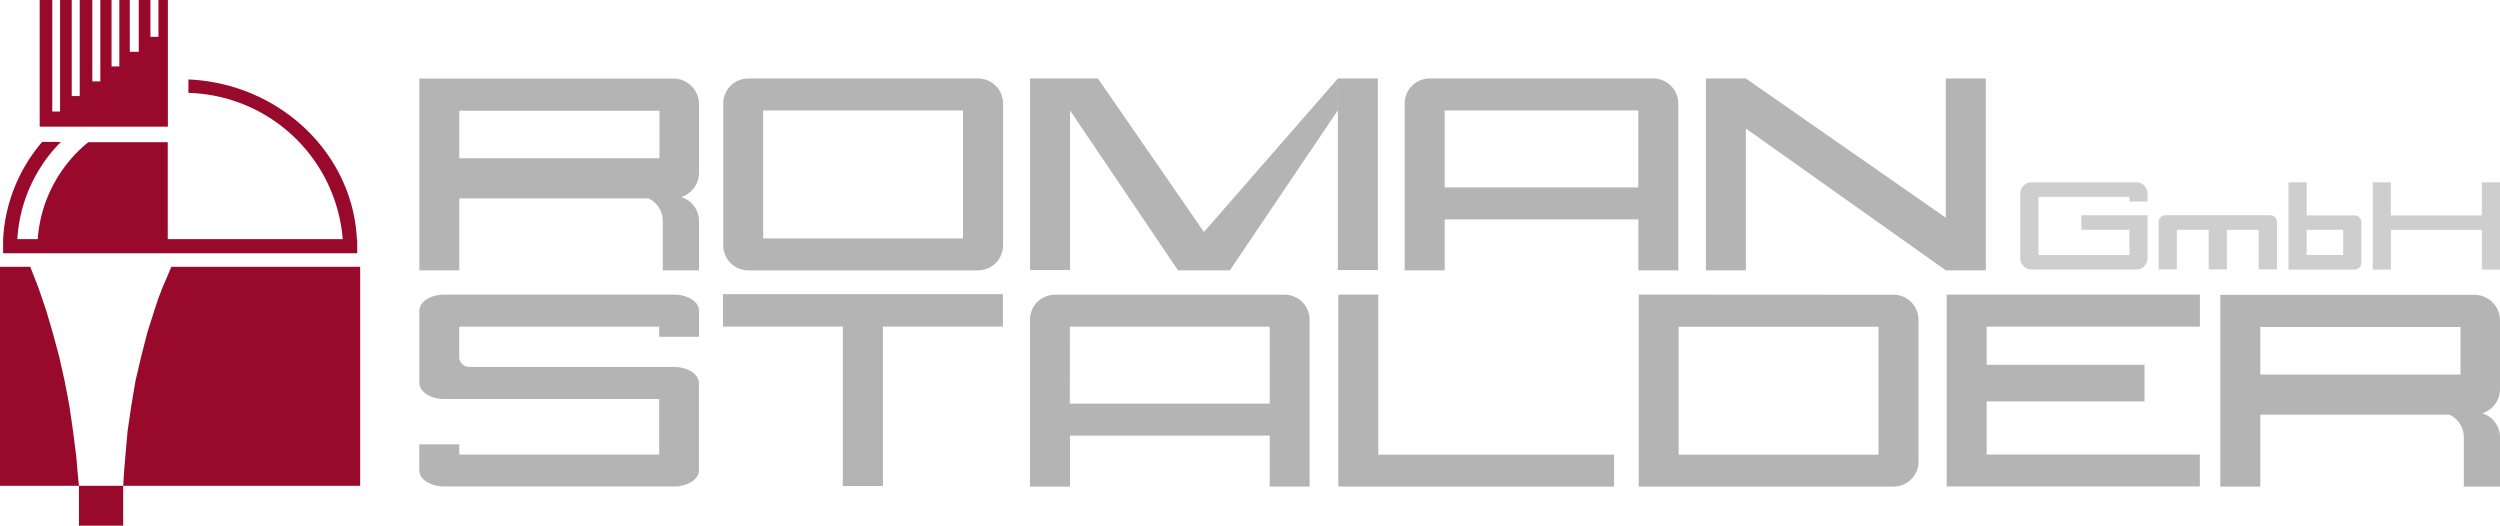 <svg xmlns="http://www.w3.org/2000/svg" width="195" height="41" viewBox="0 0 195 41"><defs><style>.a{fill:#b4b4b4;}.b{fill:#98092b;}.c{fill:#cecece;}</style></defs><g transform="translate(32.708 6.122)"><path class="a" d="M-26.369-8.887v-5.35a2.009,2.009,0,0,0-2-2H-48.183V-1.275h3.118v-5.61h14.752a1.951,1.951,0,0,1,1.12,1.758v3.851l2.825,0V-5.127a1.956,1.956,0,0,0-1.375-1.861,2.009,2.009,0,0,0,1.375-1.9m-18.7-4.836h15.616v3.709H-45.065Z" transform="translate(48.183 16.239)"/></g><g transform="translate(173.186 22.991)"><path class="a" d="M-26.369-8.887v-5.35a2.009,2.009,0,0,0-2-2H-48.183V-1.275h3.118v-5.61h14.753a1.951,1.951,0,0,1,1.12,1.758v3.851l2.825,0V-5.127a1.955,1.955,0,0,0-1.375-1.861,2.009,2.009,0,0,0,1.375-1.9m-18.7-4.836H-29.45v3.709H-45.065Z" transform="translate(48.183 16.239)"/></g><g transform="translate(56.41 6.122)"><path class="a" d="M-24.027,0H-41.955A1.954,1.954,0,0,0-43.9,1.949V13.018a1.954,1.954,0,0,0,1.949,1.949h17.928a1.954,1.954,0,0,0,1.949-1.949V1.949A1.954,1.954,0,0,0-24.027,0M-25.2,12.472h-15.59V2.495H-25.2Z" transform="translate(43.904)"/></g><g transform="translate(127.817 22.978)"><path class="a" d="M-24.029-.015-43.906-.027V14.951h19.878A1.954,1.954,0,0,0-22.08,13V1.934A1.954,1.954,0,0,0-24.029-.015M-25.2,12.457h-15.59V2.48H-25.2Z" transform="translate(43.907 0.027)"/></g><path class="a" d="M292.134-1339.349h3.118v-14.938h-3.118Zm0-14.938-10.446,11.973-8.272-11.973h-5.291v14.938h3.118v-12.446l8.421,12.474h4.045l8.42-12.479v-2.487H290.26Z" transform="translate(-187.78 1360.409)"/><g transform="translate(109.563 6.122)"><path class="a" d="M-23.444,0H-40.889a1.954,1.954,0,0,0-1.949,1.948V14.966l3.122,0V12.469h0v-1.48h15.107v.431h0v3.543l3.113,0V1.948A1.954,1.954,0,0,0-23.444,0M-39.72,2.494h15.107v6H-39.72Zm0,6" transform="translate(42.838)"/></g><g transform="translate(80.333 22.986)"><path class="a" d="M-24.027,0H-41.955A1.954,1.954,0,0,0-43.9,1.949V14.969l3.122,0V12.472h0v-1.48H-25.2v.431h0v3.543l3.113,0V1.949A1.954,1.954,0,0,0-24.027,0m-16.76,2.495H-25.2v6h-15.59Zm0,6" transform="translate(43.904)"/></g><path class="a" d="M-22.619,0V10.859L-38.215,0h-3.117V14.966h3.117V3.905l15.6,11.061H-19.5V0Z" transform="translate(174.393 6.122)"/><g transform="translate(32.708 22.978)"><path class="a" d="M-26.369-1.512c0-.688-.877-1.25-1.949-1.25H-46.234c-1.034,0-1.884.524-1.943,1.178h-.005V4.162h0c.025.674.891,1.221,1.946,1.221h16.759v4.33h-15.59V8.919h-3.118v2.049h0c.008.681.881,1.236,1.948,1.236h17.914c1.072,0,1.948-.56,1.948-1.245,0,0,0-.009,0-.014h0V4.113h0c-.016-.679-.886-1.231-1.947-1.231H-44.3a.78.78,0,0,1-.775-.733V-.261h15.6V.533h3.107V-1.511h0" transform="translate(48.183 2.762)"/></g><path class="a" d="M-26.4,0H-48.238V2.53h9.35V14.966h3.128V2.53H-26.4Z" transform="translate(104.629 22.943)"/><path class="a" d="M-3.769-15.091V-27.575H-6.887v14.967H-6.2v.008H14.624v-2.49Z" transform="translate(111.276 50.553)"/><path class="a" d="M-23.869-3.023v-2.5H-40.5v0h-3.118V9.442h19.746V6.951H-40.5V2.807h12.313V-.046H-40.5V-3.023Z" transform="translate(195.459 28.502)"/><path class="b" d="M-11.61,0h-.339V2.874h-.625V0h-.911V4.038h-.7V0H-15V5.184h-.607V0h-.875V6.349h-.625V0h-.982V7.494h-.625V0h-.91V8.7h-.607V0h-.982V9.878h10V0ZM-15.5,5.585l-.036.054V5.585Z" transform="translate(24.308)"/><path class="b" d="M-4.544,0l-.709,1.666-.326.851L-5.87,3.4l-.563,1.776L-6.9,7.013-7.34,8.882l-.326,1.943-.291,1.98-.182,2.054-.091,1.092L-8.3,17.08H10.184V0Z" transform="translate(17.91 20.811)"/><path class="b" d="M-2.853,0H-5.214V17.08H.942L.833,15.951.742,14.859.488,12.842.2,10.862.016,9.882l-.182-.944-.417-1.87-.49-1.831-.527-1.8-.6-1.758Z" transform="translate(5.214 20.811)"/><path class="b" d="M104.6-1280.389h3.45v-3.109H104.6Z" transform="translate(-98.442 1321.389)"/><g transform="translate(0.238 6.197)"><path class="b" d="M-33.363-15.057C-33.7-21.783-39.41-27.2-46.505-27.513v1.049A12.411,12.411,0,0,1-34.469-15.057H-48.117v-7.56h-6.2a10.74,10.74,0,0,0-3.944,7.56h-1.589a11.706,11.706,0,0,1,3.4-7.583h-1.462a12.649,12.649,0,0,0-3.046,7.583h0v1.1h27.62v-1.1Z" transform="translate(60.964 27.513)"/></g><g transform="translate(157.579 14.219)"><path class="c" d="M-12-1.816v-.616a.889.889,0,0,0-.887-.886h-8.157a.889.889,0,0,0-.887.886V2.6a.889.889,0,0,0,.887.886h8.157A.889.889,0,0,0-12,2.6V-.747h-5.173V.388h3.755V2.356h-7.093v-4.54h7.093v.368Z" transform="translate(21.934 3.319)"/></g><g transform="translate(168.372 16.784)"><path class="c" d="M-10.513,0h-8.165a.534.534,0,0,0-.532.532V.607A.434.434,0,0,0-19.2.661h-.006V4.23h1.419V1.139h2.481V4.23h1.418V1.139h2.48V4.23h1.431V.532A.534.534,0,0,0-10.513,0" transform="translate(19.21)"/></g><g transform="translate(178.499 14.219)"><path class="c" d="M-6.231-3.119H-9.968V-5.7h-1.418V1.112h5.155A.533.533,0,0,0-5.7.579V-2.587a.533.533,0,0,0-.532-.532M-9.968-1.992h2.85V-.03h-2.85Z" transform="translate(11.386 5.699)"/></g><path class="c" d="M-10.289,0V2.58h-7.093V0H-18.8V6.811h1.419v-3.1h7.093v3.1h1.418V0Z" transform="translate(203.871 14.219)"/></svg>
